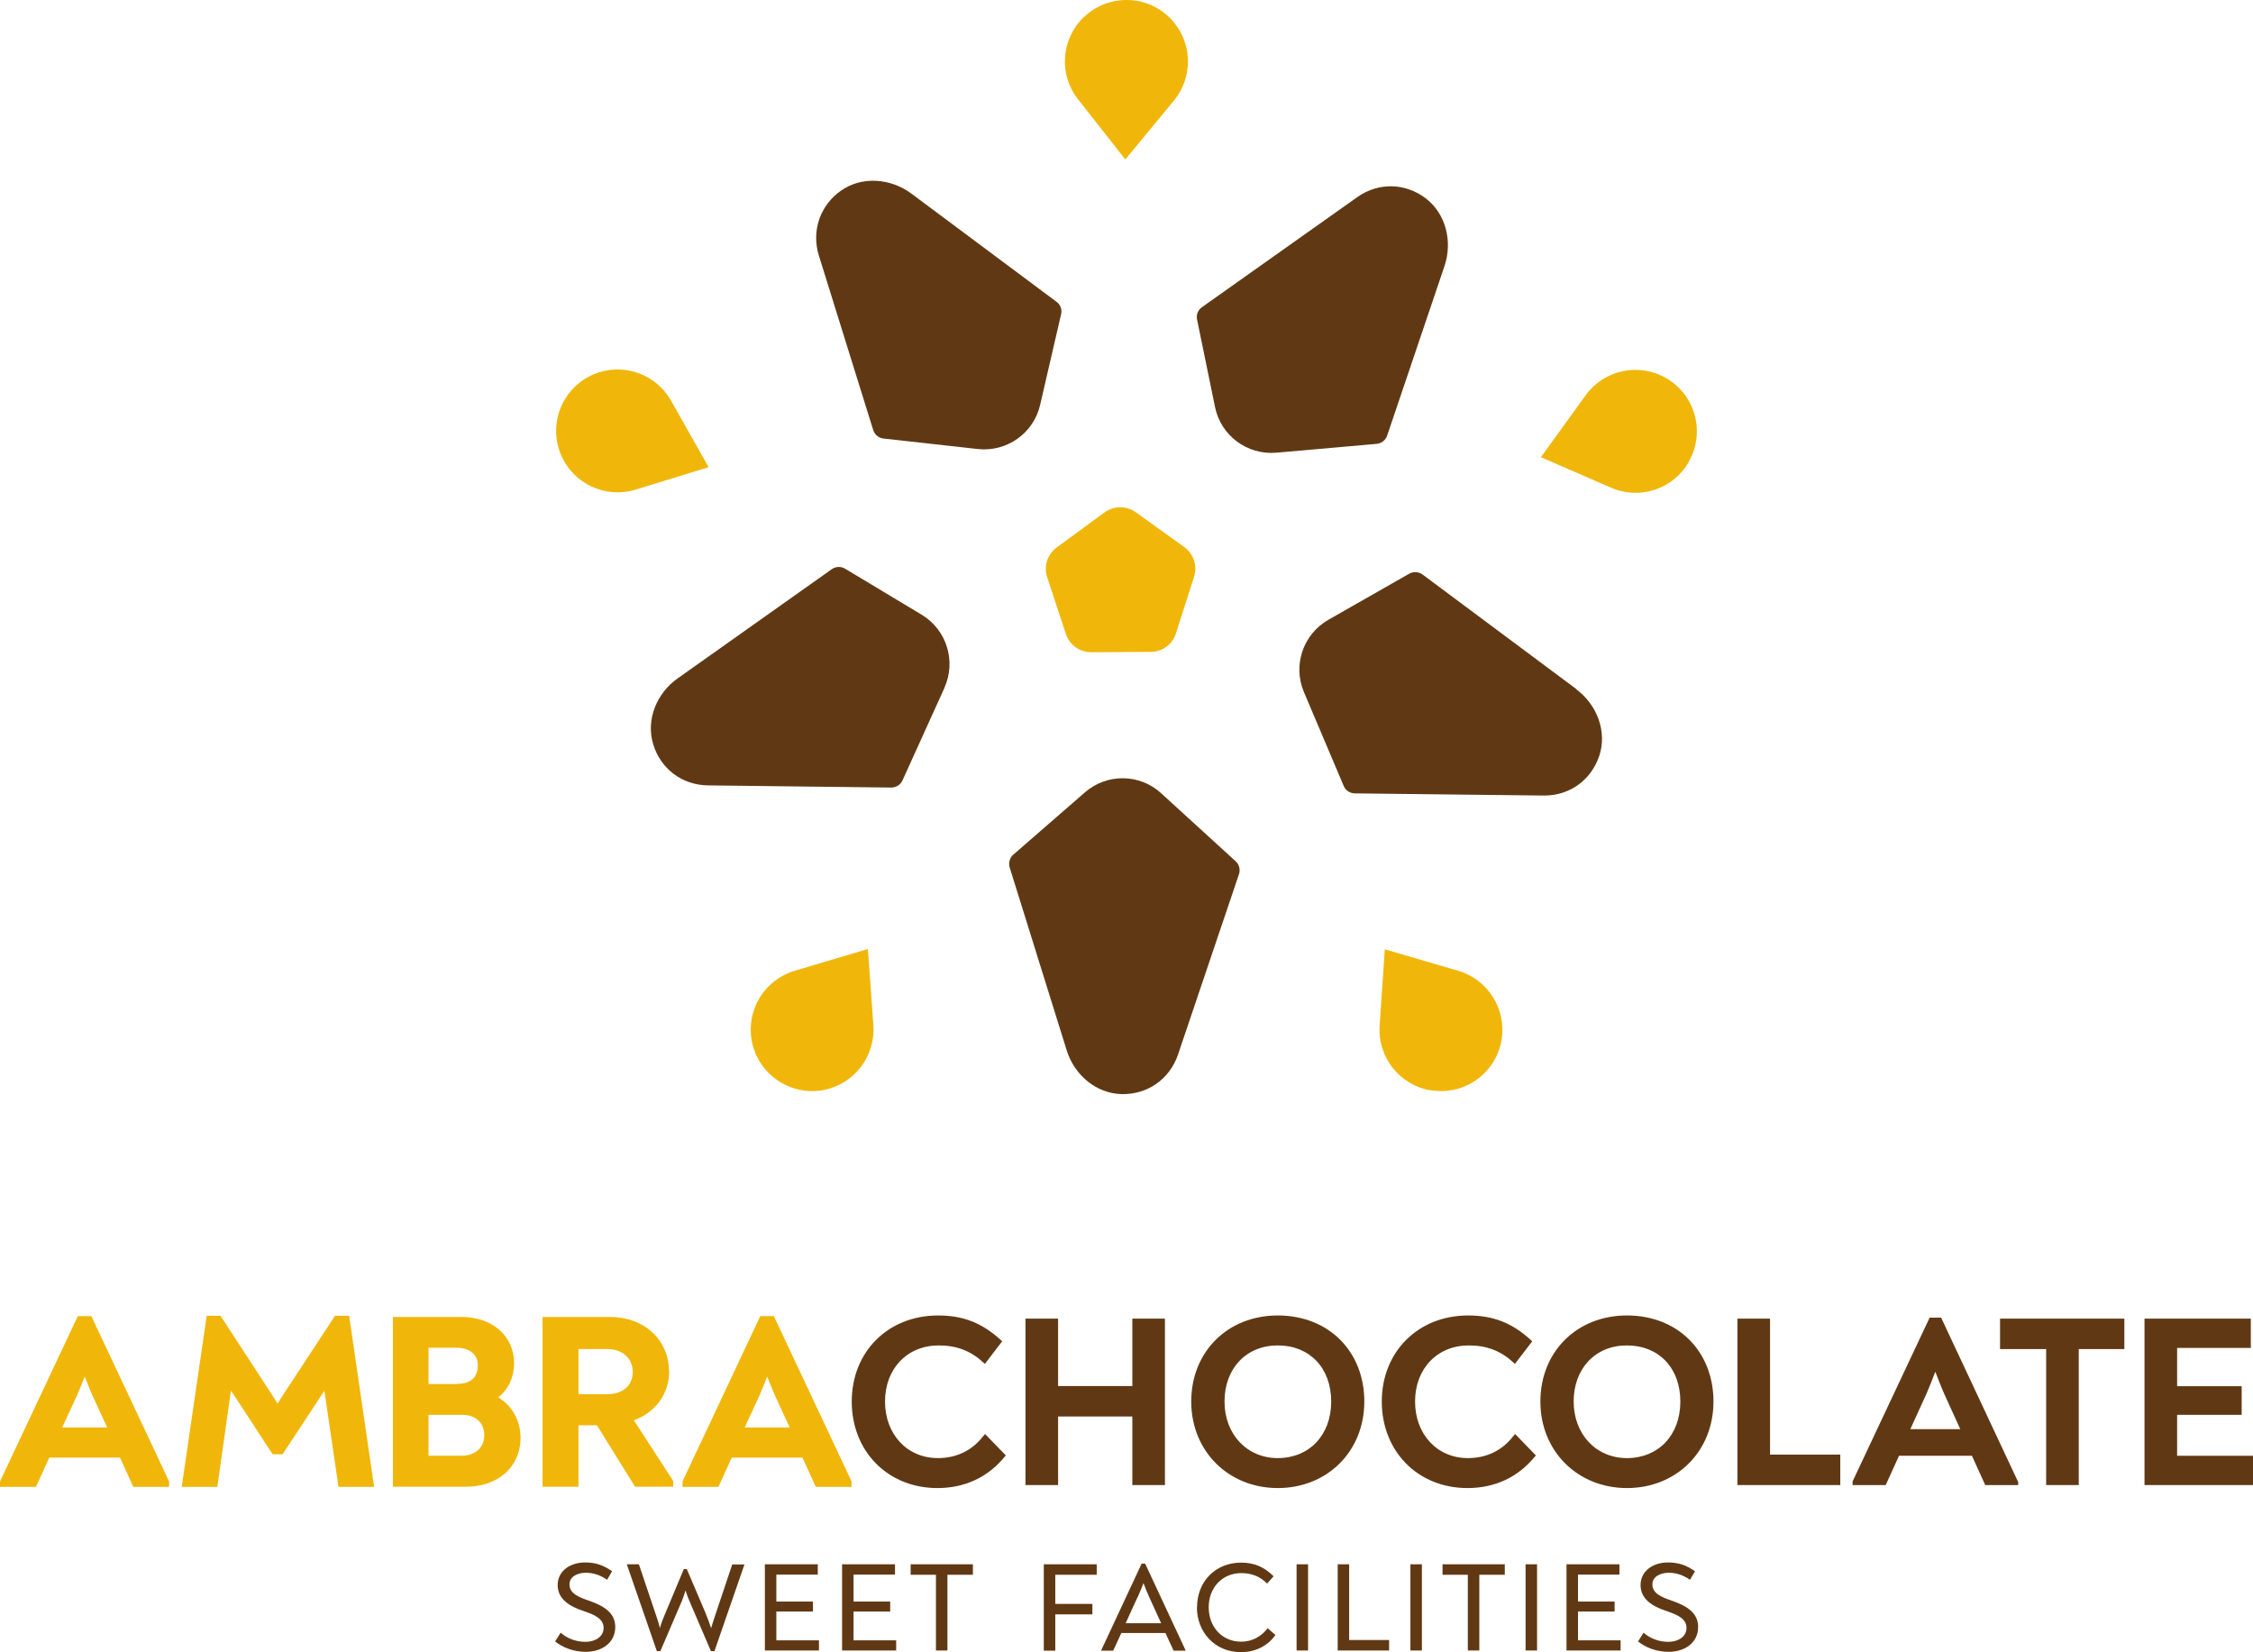 <?xml version="1.0" encoding="UTF-8"?><svg id="Livello_2" xmlns="http://www.w3.org/2000/svg" viewBox="0 0 135.38 99.27"><defs><style>.cls-1{fill:#603914;}.cls-2{fill:#f0b70a;}</style></defs><g id="Livello_1-2"><g><g><path class="cls-2" d="m35.65,22.5h0c1.73-.74,3.74-.07,4.67,1.57l2.26,4-4.39,1.35c-1.8.55-3.73-.34-4.47-2.07h0c-.81-1.87.06-4.04,1.93-4.85Z"/><path class="cls-2" d="m65.1,1.05h0c-1.35,1.32-1.49,3.44-.32,4.92l2.84,3.61,2.92-3.54c1.2-1.45,1.11-3.58-.21-4.93h0c-1.42-1.46-3.76-1.48-5.22-.06Z"/><path class="cls-2" d="m49.46,65.5h0c1.85-.34,3.15-2.02,3.02-3.9l-.33-4.58-4.4,1.31c-1.81.54-2.92,2.35-2.58,4.2h0c.37,2,2.29,3.33,4.3,2.97Z"/><path class="cls-2" d="m101.48,27.75h0c-.93,1.64-2.95,2.31-4.68,1.55l-4.21-1.83,2.69-3.72c1.11-1.53,3.18-1.97,4.82-1.04h0c1.77,1.01,2.39,3.27,1.37,5.04Z"/><path class="cls-2" d="m85.93,65.51h0c-1.85-.33-3.16-2.01-3.03-3.89l.31-4.58,4.41,1.29c1.81.53,2.93,2.34,2.6,4.19h0c-.36,2.01-2.28,3.34-4.28,2.98Z"/><path class="cls-1" d="m73.01,24.46c.35,1.71,1.93,2.89,3.68,2.74l6.03-.53c.29-.03.54-.22.63-.49l3.45-10.2c.49-1.46.09-3.14-1.14-4.07s-2.85-.96-4.11-.06l-9.33,6.61c-.24.17-.35.46-.29.74l1.08,5.26Z"/><path class="cls-1" d="m53.09,26.35l5.67.63c1.74.19,3.35-.95,3.74-2.65l1.26-5.45c.07-.28-.04-.58-.28-.75l-8.72-6.5c-1.24-.92-2.96-1.06-4.22-.18s-1.79,2.42-1.34,3.89l3.27,10.5c.09.28.33.48.62.51Z"/><path class="cls-2" d="m62.93,34.7l1.12,3.4c.22.65.83,1.09,1.52,1.09l3.58-.02c.69,0,1.3-.45,1.51-1.11l1.09-3.41c.21-.66-.03-1.37-.59-1.78l-2.91-2.09c-.56-.4-1.31-.4-1.87,0l-2.89,2.12c-.56.41-.78,1.13-.57,1.78Z"/><path class="cls-1" d="m94.73,41.41l-9.25-6.89c-.23-.17-.55-.19-.8-.05l-4.86,2.77c-1.52.87-2.15,2.73-1.47,4.34l2.39,5.64c.11.27.37.44.66.45l11.35.13c1.55.02,2.86-.92,3.35-2.39.48-1.46-.14-3.07-1.38-3.99Z"/><path class="cls-1" d="m69.77,47.66c-1.29-1.18-3.26-1.2-4.58-.05l-4.3,3.74c-.22.19-.3.49-.22.77l3.43,11c.46,1.47,1.77,2.59,3.31,2.62s2.87-.9,3.37-2.36l3.67-10.86c.09-.27.01-.58-.2-.77l-4.47-4.08Z"/><path class="cls-1" d="m56.75,41.32c.72-1.59.13-3.48-1.36-4.38l-4.61-2.77c-.25-.15-.56-.14-.8.03l-9.26,6.56c-1.26.89-1.92,2.48-1.47,3.96.45,1.48,1.74,2.45,3.29,2.47l11.02.13c.29,0,.55-.17.67-.43l2.53-5.58Z"/></g><g><g><path class="cls-1" d="m33.35,98.64l.34-.54c.38.34.91.55,1.49.55s1.09-.3,1.09-.84c0-.57-.59-.8-1.2-1.01-.82-.27-1.56-.7-1.56-1.56s.76-1.36,1.65-1.36c.59,0,1.09.15,1.62.53l-.3.51c-.43-.29-.83-.42-1.28-.42-.5,0-.98.23-.98.7,0,.55.57.77,1.15.97.86.3,1.6.7,1.6,1.59,0,.94-.79,1.49-1.78,1.49-.71,0-1.37-.25-1.84-.63Z"/><path class="cls-1" d="m44.73,93.99v.02l-1.8,5.2h-.21l-1.3-3.03c-.08-.18-.15-.37-.23-.62-.07.24-.13.43-.21.62l-1.3,3.03h-.21l-1.8-5.2v-.02h.72l1.01,3c.08.25.18.51.25.83.09-.31.19-.56.3-.82l1.14-2.72h.18l1.1,2.58c.14.33.26.66.36.97.09-.32.2-.64.29-.91l.98-2.92h.72Z"/><path class="cls-1" d="m49.21,98.55v.62h-3.25v-5.18h3.18v.62h-2.49v1.62h2.2v.6h-2.2v1.73h2.56Z"/><path class="cls-1" d="m53.85,98.55v.62h-3.25v-5.18h3.18v.62h-2.49v1.62h2.2v.6h-2.2v1.73h2.56Z"/><path class="cls-1" d="m58.46,94.62h-1.53v4.55h-.69v-4.55h-1.52v-.63h3.74v.63Z"/><path class="cls-1" d="m62.72,93.99h3.18v.63h-2.49v1.75h2.23v.63h-2.23v2.18h-.69v-5.18Z"/><path class="cls-1" d="m71.24,99.16v.02h-.72l-.49-1.06h-2.65l-.49,1.06h-.72v-.02l2.43-5.21h.21l2.43,5.21Zm-2.88-3.21l-.72,1.58h2.13l-.72-1.58c-.12-.27-.23-.53-.34-.83-.11.29-.22.56-.34.83Z"/><path class="cls-1" d="m71.93,96.57c0-1.55,1.11-2.68,2.65-2.68.8,0,1.39.27,1.95.82l-.39.44c-.38-.38-.86-.63-1.55-.63-1.15,0-1.96.88-1.96,2.05s.79,2.07,1.95,2.07c.7,0,1.24-.34,1.59-.81l.47.41c-.44.62-1.16,1.03-2.07,1.03-1.58,0-2.65-1.21-2.65-2.7Z"/><path class="cls-1" d="m77.91,93.99h.69v5.18h-.69v-5.18Z"/><path class="cls-1" d="m80.38,93.99h.69v4.55h2.4v.63h-3.09v-5.18Z"/><path class="cls-1" d="m84.75,93.99h.69v5.18h-.69v-5.18Z"/><path class="cls-1" d="m90.42,94.62h-1.53v4.55h-.69v-4.55h-1.52v-.63h3.74v.63Z"/><path class="cls-1" d="m91.67,93.99h.69v5.18h-.69v-5.18Z"/><path class="cls-1" d="m97.38,98.55v.62h-3.25v-5.18h3.18v.62h-2.49v1.62h2.2v.6h-2.2v1.73h2.56Z"/><path class="cls-1" d="m98.42,98.64l.34-.54c.38.34.91.55,1.49.55s1.09-.3,1.09-.84c0-.57-.59-.8-1.2-1.01-.82-.27-1.56-.7-1.56-1.56s.76-1.36,1.65-1.36c.59,0,1.09.15,1.62.53l-.3.51c-.43-.29-.83-.42-1.28-.42-.5,0-.98.23-.98.7,0,.55.57.77,1.15.97.86.3,1.6.7,1.6,1.59,0,.94-.79,1.49-1.78,1.49-.71,0-1.37-.25-1.84-.63Z"/></g><g><path class="cls-2" d="m4.68,79.07L.02,88.97l-.02.08v.29h2.16l.8-1.76h4.25l.8,1.76h2.15v-.33l-4.67-9.93h-.81Zm1.76,6.7h-2.7l.91-1.98h0c.16-.37.3-.72.44-1.08.16.41.3.75.44,1.08l.91,1.98Z"/><path class="cls-2" d="m20.13,79.06l-3.02,4.6c-.15.23-.3.46-.43.68-.13-.22-.28-.45-.43-.68l-3-4.6h-.83l-1.5,10.28h2.14l.77-5.46c.01-.09.02-.18.04-.26,0-.02,0-.05,0-.07.08.12.16.24.24.35l2.27,3.48h.6l2.29-3.48c.07-.11.15-.22.22-.33,0,.04.01.08.02.12l.83,5.65h2.14l-1.5-10.28h-.83Z"/><path class="cls-2" d="m29.94,83.97c.62-.51.95-1.23.95-2.06,0-1.64-1.3-2.78-3.17-2.78h-4.11v10.2h4.39c1.93,0,3.28-1.2,3.28-2.93,0-1.03-.49-1.92-1.34-2.44Zm-4.19,1.04h2.03c.8,0,1.32.48,1.32,1.22s-.53,1.24-1.38,1.24h-1.97v-2.46Zm1.71-1.85h-1.71v-2.18h1.68c.79,0,1.28.4,1.28,1.05,0,.93-.68,1.12-1.25,1.12Z"/><path class="cls-2" d="m40.2,82.4c0-1.89-1.49-3.27-3.54-3.27h-4.06v10.2h2.16v-3.69h1.11l2.29,3.69h2.29v-.35l-2.36-3.64c1.32-.49,2.12-1.6,2.12-2.95Zm-5.44-1.34h1.75c.89,0,1.51.56,1.51,1.37s-.58,1.34-1.54,1.34h-1.72v-2.71Z"/><path class="cls-2" d="m45.69,79.07l-4.66,9.9-.02.08v.29h2.16l.8-1.76h4.25l.8,1.76h2.15v-.33l-4.67-9.93h-.81Zm1.76,6.7h-2.7l.91-1.98h0c.16-.37.3-.71.44-1.08.16.41.3.75.44,1.08l.91,1.98Z"/><path class="cls-1" d="m59.08,86.29c-.66.86-1.6,1.32-2.73,1.32-1.84,0-3.17-1.43-3.17-3.4s1.33-3.37,3.23-3.37c1.06,0,1.91.32,2.66,1.01l.11.1,1.04-1.36-.09-.08c-1.13-1.03-2.26-1.47-3.76-1.47-3.01,0-5.19,2.18-5.19,5.17s2.16,5.2,5.15,5.2c1.64,0,3.03-.65,4.03-1.87l.08-.09-1.25-1.29-.1.13Z"/><polygon class="cls-1" points="68.04 83.28 63.58 83.28 63.58 79.23 61.62 79.23 61.62 89.23 63.58 89.23 63.58 85.11 68.04 85.11 68.04 89.23 70 89.23 70 79.23 68.04 79.23 68.04 83.28"/><path class="cls-1" d="m76.78,79.04c-3.01,0-5.2,2.18-5.2,5.17s2.24,5.2,5.2,5.2,5.2-2.19,5.2-5.2-2.14-5.17-5.2-5.17Zm0,8.57c-1.85,0-3.2-1.43-3.2-3.4s1.29-3.37,3.2-3.37,3.21,1.35,3.21,3.37-1.32,3.4-3.21,3.4Z"/><path class="cls-1" d="m90.93,86.29c-.66.86-1.6,1.32-2.73,1.32-1.84,0-3.17-1.43-3.17-3.4s1.33-3.37,3.23-3.37c1.06,0,1.91.32,2.66,1.01l.11.1,1.04-1.36-.09-.08c-1.13-1.03-2.26-1.47-3.76-1.47-3.01,0-5.19,2.18-5.19,5.17s2.16,5.2,5.15,5.2c1.64,0,3.03-.65,4.03-1.87l.08-.09-1.25-1.29-.1.13Z"/><path class="cls-1" d="m97.76,79.04c-3.01,0-5.2,2.18-5.2,5.17s2.24,5.2,5.2,5.2,5.2-2.19,5.2-5.2-2.14-5.17-5.2-5.17Zm0,8.57c-1.85,0-3.2-1.43-3.2-3.4s1.29-3.37,3.2-3.37,3.21,1.35,3.21,3.37-1.32,3.4-3.21,3.4Z"/><polygon class="cls-1" points="106.36 79.23 104.4 79.23 104.4 89.23 110.58 89.23 110.58 87.4 106.36 87.4 106.36 79.23"/><path class="cls-1" d="m115.95,79.17l-4.63,9.84v.22s1.99,0,1.99,0l.8-1.76h4.38l.8,1.76h1.98v-.18l-4.63-9.88h-.69Zm1.85,6.7h-3.01l.97-2.13h0c.19-.45.36-.86.53-1.32.2.52.36.93.53,1.32l.97,2.13Z"/><polygon class="cls-1" points="120.18 81.06 122.95 81.06 122.95 89.23 124.91 89.23 124.91 81.06 127.65 81.06 127.65 79.23 120.18 79.23 120.18 81.06"/><polygon class="cls-1" points="130.82 87.47 130.82 85.01 134.7 85.01 134.7 83.29 130.82 83.29 130.82 80.99 135.25 80.99 135.25 79.23 128.86 79.23 128.86 89.23 135.38 89.23 135.38 87.47 130.82 87.47"/></g></g></g></g></svg>